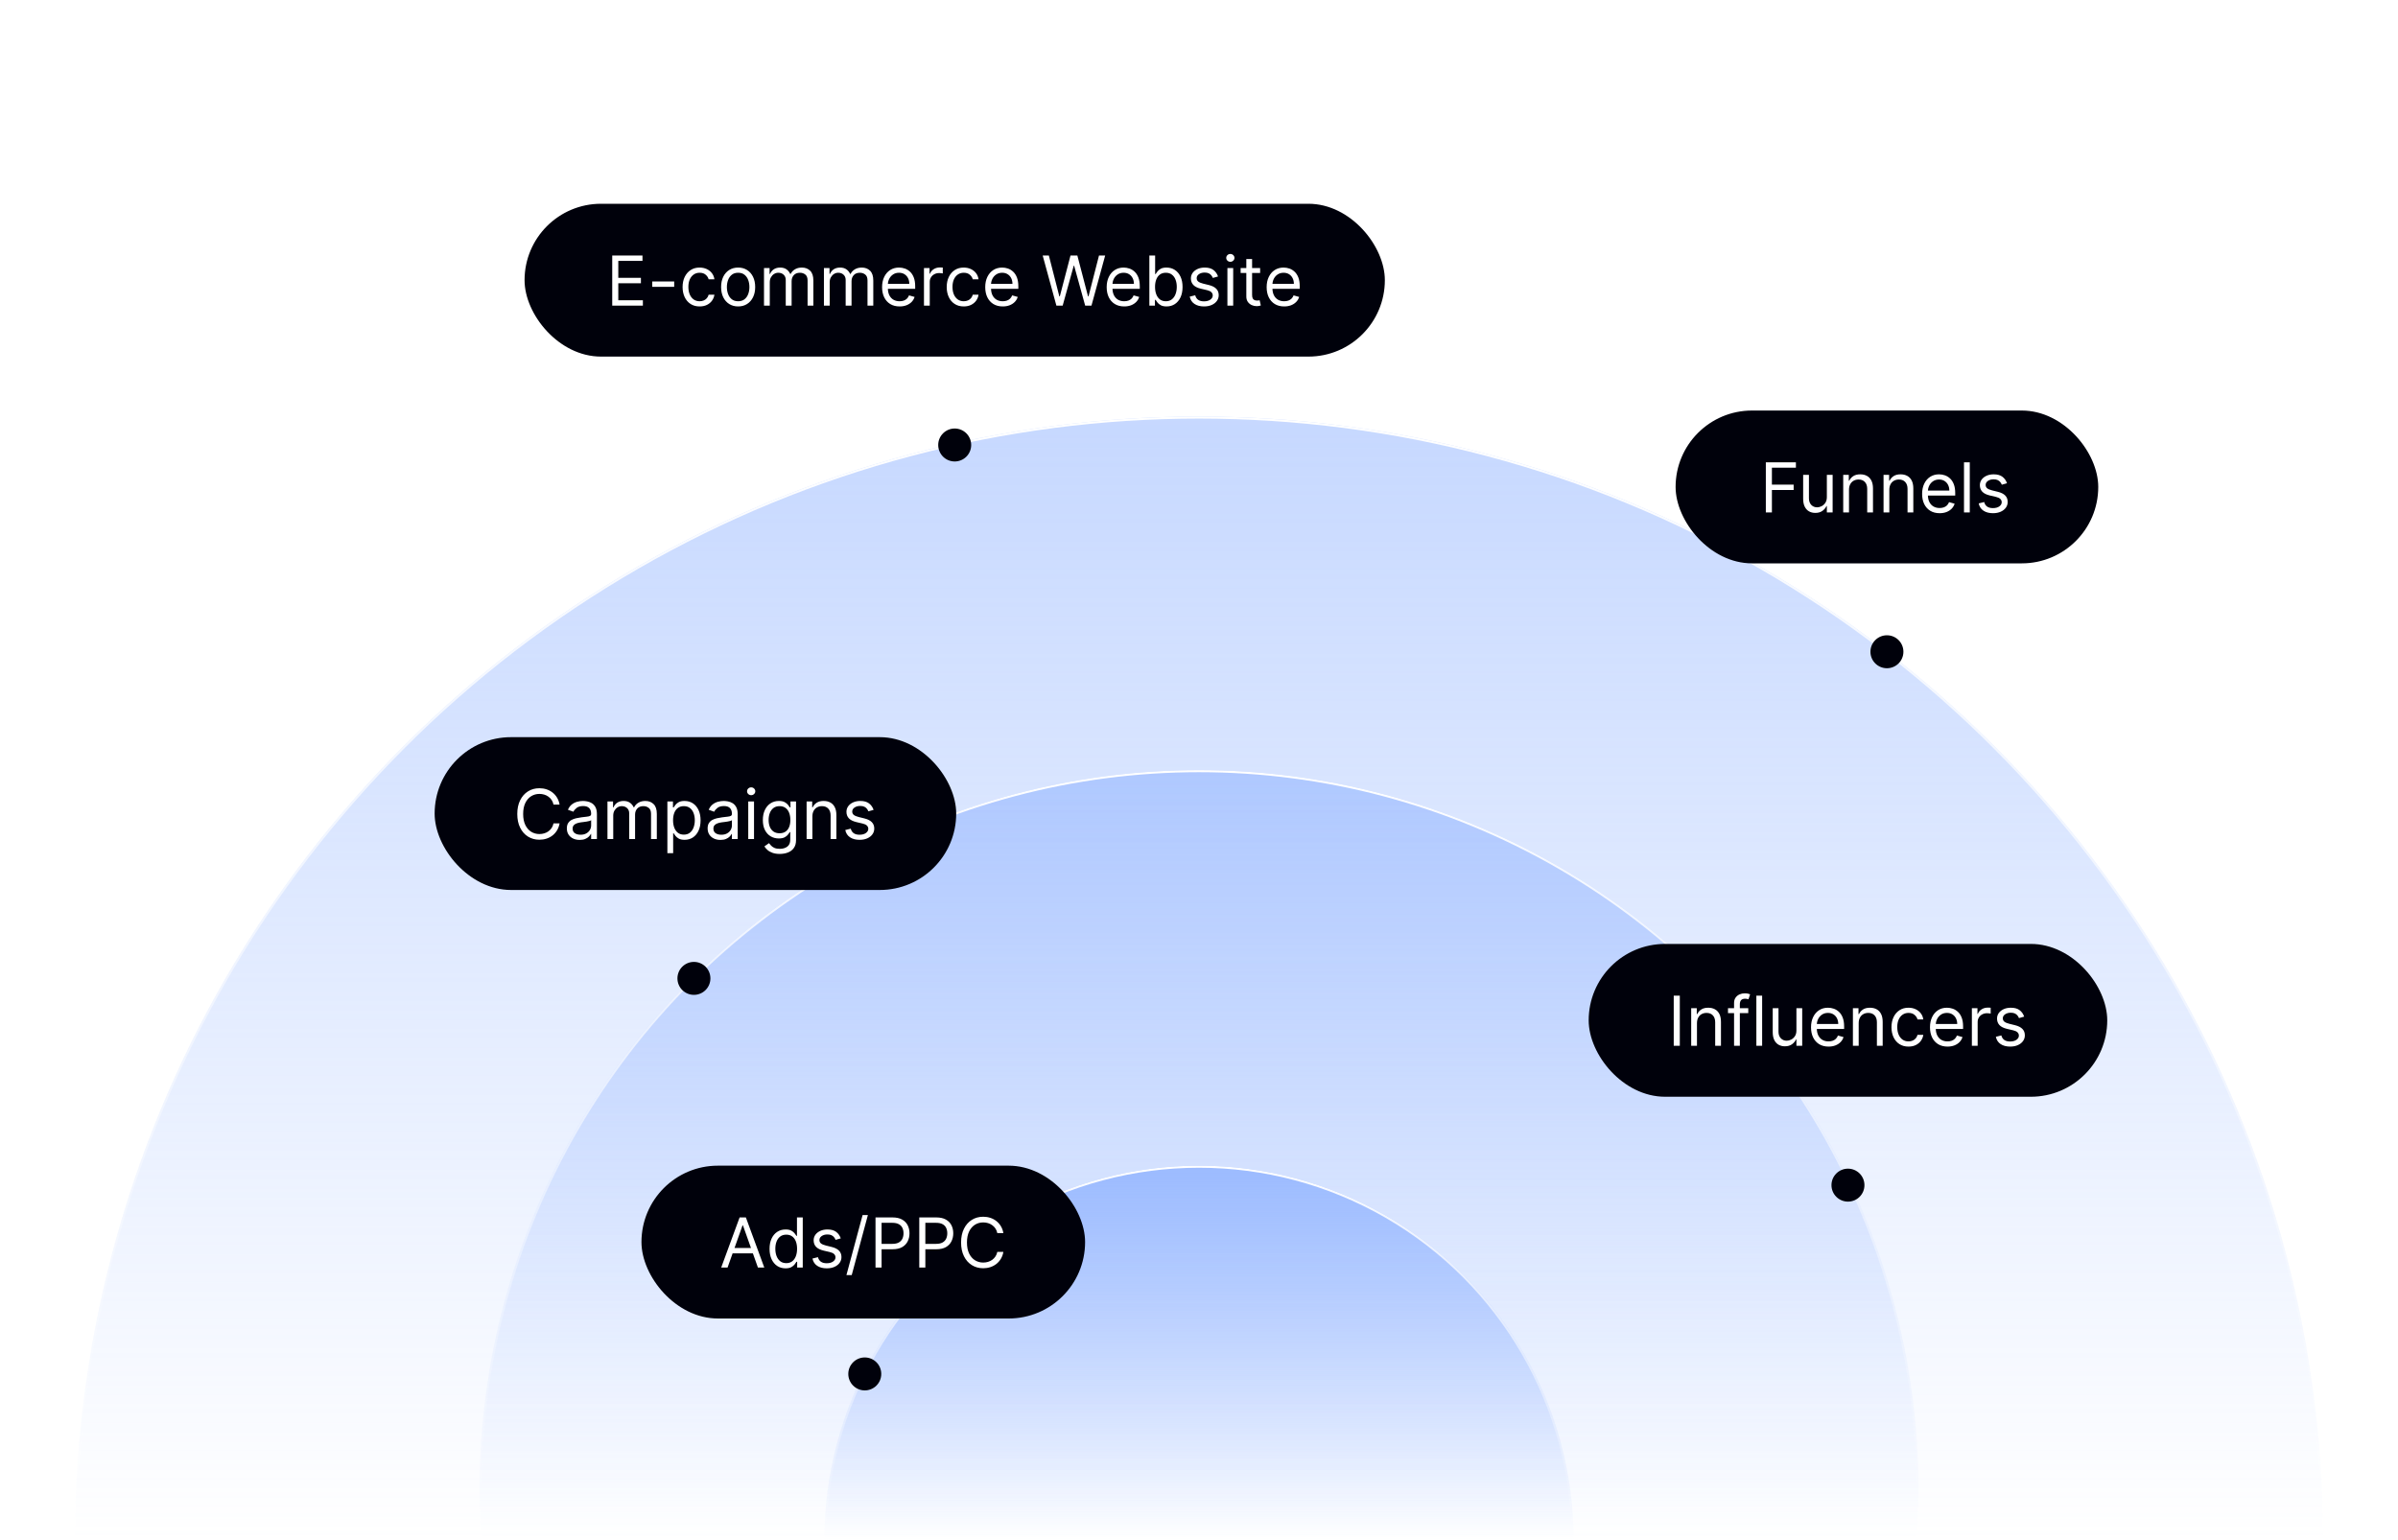 <svg width="800" height="514" viewBox="0 0 800 514" fill="none" xmlns="http://www.w3.org/2000/svg">
<g clip-path="url(#clip0_1247_18)">
<g filter="url(#filter0_b_1247_18)">
<circle cx="400" cy="514" r="375" fill="url(#paint0_linear_1247_18)"/>
<circle cx="400" cy="514" r="374.655" stroke="url(#paint1_linear_1247_18)" stroke-width="0.69"/>
</g>
<g filter="url(#filter1_b_1247_18)">
<circle cx="400" cy="497" r="240" fill="url(#paint2_linear_1247_18)"/>
<circle cx="400" cy="497" r="239.655" stroke="url(#paint3_linear_1247_18)" stroke-width="0.69"/>
</g>
<g filter="url(#filter2_b_1247_18)">
<circle cx="400" cy="514" r="125" fill="url(#paint4_linear_1247_18)"/>
<circle cx="400" cy="514" r="124.655" stroke="url(#paint5_linear_1247_18)" stroke-width="0.69"/>
</g>
<circle cx="288.5" cy="458.5" r="5.5" fill="#00010B"/>
<circle cx="616.5" cy="395.5" r="5.5" fill="#00010B"/>
<circle cx="318.5" cy="148.5" r="5.5" fill="#00010B"/>
<circle cx="231.5" cy="326.5" r="5.5" fill="#00010B"/>
<circle cx="629.5" cy="217.5" r="5.5" fill="#00010B"/>
<rect x="214" y="389" width="148" height="51" rx="25.5" fill="#00010B"/>
<rect x="530" y="315" width="173" height="51" rx="25.5" fill="#00010B"/>
<rect x="559" y="137" width="141" height="51" rx="25.5" fill="#00010B"/>
<rect x="145" y="246" width="174" height="51" rx="25.5" fill="#00010B"/>
<rect x="175" y="68" width="287" height="51" rx="25.5" fill="#00010B"/>
<path d="M242.724 423H240.6L246.742 406.273H248.833L254.975 423H252.852L247.853 408.919H247.722L242.724 423ZM243.508 416.466H252.068V418.263H243.508V416.466ZM262.057 423.261C261.011 423.261 260.088 422.997 259.288 422.469C258.487 421.935 257.861 421.184 257.409 420.215C256.957 419.24 256.731 418.089 256.731 416.76C256.731 415.442 256.957 414.299 257.409 413.33C257.861 412.36 258.49 411.612 259.296 411.083C260.102 410.555 261.033 410.291 262.089 410.291C262.906 410.291 263.551 410.427 264.025 410.7C264.504 410.966 264.869 411.271 265.119 411.614C265.375 411.952 265.574 412.23 265.716 412.447H265.879V406.273H267.807V423H265.944V421.072H265.716C265.574 421.301 265.373 421.59 265.111 421.938C264.85 422.281 264.477 422.589 263.992 422.861C263.508 423.128 262.862 423.261 262.057 423.261ZM262.318 421.53C263.091 421.53 263.745 421.328 264.278 420.925C264.812 420.517 265.217 419.953 265.495 419.235C265.773 418.511 265.912 417.675 265.912 416.727C265.912 415.791 265.776 414.971 265.503 414.269C265.231 413.561 264.828 413.011 264.295 412.619C263.761 412.221 263.102 412.023 262.318 412.023C261.501 412.023 260.821 412.232 260.276 412.652C259.737 413.065 259.331 413.629 259.059 414.342C258.792 415.05 258.659 415.845 258.659 416.727C258.659 417.62 258.795 418.432 259.067 419.161C259.345 419.885 259.753 420.463 260.292 420.893C260.837 421.317 261.512 421.53 262.318 421.53ZM280.491 413.264L278.759 413.754C278.65 413.466 278.49 413.185 278.277 412.913C278.071 412.635 277.787 412.407 277.428 412.227C277.069 412.047 276.609 411.957 276.048 411.957C275.28 411.957 274.64 412.134 274.128 412.488C273.622 412.837 273.369 413.281 273.369 413.82C273.369 414.299 273.543 414.677 273.891 414.955C274.24 415.233 274.784 415.464 275.525 415.649L277.387 416.107C278.509 416.379 279.345 416.795 279.895 417.356C280.445 417.912 280.72 418.628 280.72 419.504C280.72 420.223 280.513 420.866 280.099 421.432C279.69 421.998 279.119 422.445 278.384 422.771C277.649 423.098 276.794 423.261 275.819 423.261C274.539 423.261 273.48 422.984 272.642 422.428C271.803 421.873 271.272 421.062 271.049 419.994L272.879 419.537C273.053 420.212 273.382 420.719 273.867 421.056C274.357 421.394 274.997 421.562 275.786 421.562C276.685 421.562 277.398 421.372 277.926 420.991C278.46 420.604 278.727 420.141 278.727 419.602C278.727 419.167 278.574 418.802 278.269 418.508C277.964 418.208 277.496 417.985 276.864 417.838L274.774 417.348C273.625 417.076 272.781 416.654 272.242 416.082C271.708 415.505 271.441 414.783 271.441 413.918C271.441 413.21 271.64 412.584 272.037 412.039C272.44 411.495 272.988 411.067 273.679 410.757C274.376 410.446 275.166 410.291 276.048 410.291C277.289 410.291 278.264 410.563 278.972 411.108C279.685 411.652 280.191 412.371 280.491 413.264ZM289.534 405.489L284.144 425.516H282.38L287.77 405.489H289.534ZM292.081 423V406.273H297.733C299.045 406.273 300.118 406.51 300.951 406.983C301.789 407.452 302.41 408.086 302.813 408.886C303.216 409.687 303.417 410.58 303.417 411.565C303.417 412.551 303.216 413.447 302.813 414.252C302.415 415.058 301.8 415.701 300.967 416.18C300.134 416.654 299.067 416.891 297.765 416.891H293.714V415.094H297.7C298.598 415.094 299.32 414.939 299.864 414.628C300.409 414.318 300.804 413.899 301.049 413.37C301.299 412.837 301.424 412.235 301.424 411.565C301.424 410.896 301.299 410.297 301.049 409.768C300.804 409.24 300.406 408.826 299.856 408.527C299.306 408.222 298.577 408.07 297.667 408.07H294.106V423H292.081ZM306.68 423V406.273H312.332C313.645 406.273 314.717 406.51 315.55 406.983C316.389 407.452 317.01 408.086 317.413 408.886C317.816 409.687 318.017 410.58 318.017 411.565C318.017 412.551 317.816 413.447 317.413 414.252C317.015 415.058 316.4 415.701 315.567 416.18C314.734 416.654 313.666 416.891 312.365 416.891H308.314V415.094H312.3C313.198 415.094 313.92 414.939 314.464 414.628C315.009 414.318 315.403 413.899 315.648 413.37C315.899 412.837 316.024 412.235 316.024 411.565C316.024 410.896 315.899 410.297 315.648 409.768C315.403 409.24 315.006 408.826 314.456 408.527C313.906 408.222 313.176 408.07 312.267 408.07H308.706V423H306.68ZM334.74 411.5H332.715C332.595 410.917 332.385 410.406 332.086 409.964C331.792 409.523 331.432 409.153 331.008 408.854C330.588 408.549 330.123 408.32 329.611 408.168C329.099 408.015 328.565 407.939 328.01 407.939C326.997 407.939 326.08 408.195 325.258 408.707C324.441 409.219 323.79 409.973 323.306 410.969C322.826 411.966 322.587 413.188 322.587 414.636C322.587 416.085 322.826 417.307 323.306 418.304C323.79 419.3 324.441 420.054 325.258 420.566C326.08 421.078 326.997 421.334 328.01 421.334C328.565 421.334 329.099 421.258 329.611 421.105C330.123 420.953 330.588 420.727 331.008 420.427C331.432 420.122 331.792 419.749 332.086 419.308C332.385 418.862 332.595 418.35 332.715 417.773H334.74C334.588 418.628 334.31 419.393 333.907 420.068C333.504 420.743 333.003 421.317 332.404 421.791C331.805 422.259 331.133 422.616 330.387 422.861C329.646 423.106 328.854 423.229 328.01 423.229C326.583 423.229 325.315 422.88 324.204 422.183C323.093 421.486 322.219 420.495 321.582 419.21C320.945 417.925 320.627 416.401 320.627 414.636C320.627 412.872 320.945 411.348 321.582 410.062C322.219 408.777 323.093 407.786 324.204 407.089C325.315 406.393 326.583 406.044 328.01 406.044C328.854 406.044 329.646 406.167 330.387 406.412C331.133 406.657 331.805 407.016 332.404 407.49C333.003 407.958 333.504 408.53 333.907 409.205C334.31 409.875 334.588 410.64 334.74 411.5Z" fill="white"/>
<path d="M560.401 332.273V349H558.375V332.273H560.401ZM566.128 341.453V349H564.201V336.455H566.063V338.415H566.226C566.52 337.778 566.967 337.266 567.566 336.879C568.165 336.487 568.938 336.291 569.885 336.291C570.735 336.291 571.478 336.465 572.115 336.814C572.752 337.157 573.248 337.68 573.602 338.382C573.956 339.079 574.133 339.961 574.133 341.028V349H572.205V341.159C572.205 340.174 571.949 339.406 571.437 338.856C570.925 338.3 570.223 338.023 569.33 338.023C568.715 338.023 568.165 338.156 567.68 338.423C567.201 338.69 566.823 339.079 566.545 339.591C566.267 340.103 566.128 340.723 566.128 341.453ZM583.241 336.455V338.088H576.479V336.455H583.241ZM578.504 349V334.723C578.504 334.004 578.673 333.405 579.011 332.926C579.348 332.447 579.787 332.088 580.326 331.848C580.865 331.608 581.434 331.489 582.033 331.489C582.506 331.489 582.893 331.527 583.192 331.603C583.492 331.679 583.715 331.75 583.862 331.815L583.307 333.482C583.209 333.449 583.073 333.408 582.898 333.359C582.73 333.31 582.506 333.286 582.229 333.286C581.592 333.286 581.132 333.446 580.848 333.767C580.571 334.089 580.432 334.56 580.432 335.18V349H578.504ZM587.87 332.273V349H585.943V332.273H587.87ZM599.307 343.871V336.455H601.235V349H599.307V346.876H599.176C598.882 347.513 598.425 348.055 597.804 348.502C597.184 348.943 596.4 349.163 595.452 349.163C594.668 349.163 593.971 348.992 593.361 348.649C592.751 348.3 592.272 347.778 591.924 347.081C591.575 346.378 591.401 345.493 591.401 344.426V336.455H593.328V344.295C593.328 345.21 593.584 345.94 594.096 346.484C594.614 347.029 595.272 347.301 596.073 347.301C596.552 347.301 597.039 347.179 597.535 346.934C598.036 346.689 598.455 346.313 598.793 345.806C599.136 345.3 599.307 344.655 599.307 343.871ZM610.025 349.261C608.816 349.261 607.774 348.995 606.897 348.461C606.026 347.922 605.353 347.17 604.88 346.207C604.411 345.237 604.177 344.11 604.177 342.825C604.177 341.54 604.411 340.408 604.88 339.428C605.353 338.442 606.012 337.674 606.856 337.124C607.706 336.569 608.697 336.291 609.829 336.291C610.483 336.291 611.128 336.4 611.765 336.618C612.402 336.836 612.982 337.19 613.505 337.68C614.027 338.164 614.444 338.807 614.754 339.607C615.065 340.408 615.22 341.393 615.22 342.564V343.381H605.549V341.714H613.259C613.259 341.007 613.118 340.375 612.835 339.82C612.557 339.264 612.16 338.826 611.642 338.505C611.13 338.183 610.526 338.023 609.829 338.023C609.061 338.023 608.397 338.213 607.836 338.594C607.281 338.97 606.853 339.46 606.554 340.065C606.254 340.669 606.105 341.317 606.105 342.009V343.119C606.105 344.067 606.268 344.87 606.595 345.529C606.927 346.182 607.387 346.68 607.975 347.023C608.563 347.361 609.246 347.53 610.025 347.53C610.532 347.53 610.989 347.459 611.397 347.317C611.811 347.17 612.168 346.953 612.467 346.664C612.767 346.37 612.998 346.005 613.161 345.57L615.024 346.092C614.828 346.724 614.498 347.279 614.035 347.759C613.573 348.232 613.001 348.603 612.32 348.869C611.64 349.131 610.875 349.261 610.025 349.261ZM620.079 341.453V349H618.152V336.455H620.014V338.415H620.177C620.472 337.778 620.918 337.266 621.517 336.879C622.116 336.487 622.889 336.291 623.837 336.291C624.686 336.291 625.429 336.465 626.066 336.814C626.703 337.157 627.199 337.68 627.553 338.382C627.907 339.079 628.084 339.961 628.084 341.028V349H626.156V341.159C626.156 340.174 625.9 339.406 625.388 338.856C624.877 338.3 624.174 338.023 623.281 338.023C622.666 338.023 622.116 338.156 621.631 338.423C621.152 338.69 620.774 339.079 620.496 339.591C620.218 340.103 620.079 340.723 620.079 341.453ZM636.703 349.261C635.526 349.261 634.514 348.984 633.664 348.428C632.815 347.873 632.161 347.108 631.704 346.133C631.247 345.158 631.018 344.045 631.018 342.793C631.018 341.518 631.252 340.394 631.72 339.419C632.194 338.439 632.853 337.674 633.697 337.124C634.546 336.569 635.537 336.291 636.67 336.291C637.552 336.291 638.347 336.455 639.055 336.781C639.763 337.108 640.343 337.565 640.795 338.153C641.247 338.741 641.527 339.428 641.636 340.212H639.708C639.561 339.64 639.235 339.134 638.728 338.692C638.227 338.246 637.552 338.023 636.703 338.023C635.951 338.023 635.292 338.219 634.726 338.611C634.165 338.997 633.727 339.545 633.411 340.252C633.101 340.955 632.945 341.78 632.945 342.727C632.945 343.696 633.098 344.54 633.403 345.259C633.713 345.978 634.149 346.536 634.71 346.934C635.276 347.331 635.94 347.53 636.703 347.53C637.204 347.53 637.658 347.443 638.067 347.268C638.475 347.094 638.821 346.844 639.104 346.517C639.387 346.19 639.588 345.798 639.708 345.341H641.636C641.527 346.081 641.257 346.748 640.827 347.342C640.403 347.93 639.839 348.398 639.137 348.747C638.44 349.09 637.628 349.261 636.703 349.261ZM649.714 349.261C648.505 349.261 647.462 348.995 646.585 348.461C645.714 347.922 645.042 347.17 644.568 346.207C644.1 345.237 643.866 344.11 643.866 342.825C643.866 341.54 644.1 340.408 644.568 339.428C645.042 338.442 645.701 337.674 646.545 337.124C647.394 336.569 648.385 336.291 649.518 336.291C650.171 336.291 650.816 336.4 651.453 336.618C652.09 336.836 652.67 337.19 653.193 337.68C653.716 338.164 654.132 338.807 654.443 339.607C654.753 340.408 654.908 341.393 654.908 342.564V343.381H645.238V341.714H652.948C652.948 341.007 652.806 340.375 652.523 339.82C652.246 339.264 651.848 338.826 651.331 338.505C650.819 338.183 650.215 338.023 649.518 338.023C648.75 338.023 648.086 338.213 647.525 338.594C646.969 338.97 646.542 339.46 646.242 340.065C645.943 340.669 645.793 341.317 645.793 342.009V343.119C645.793 344.067 645.956 344.87 646.283 345.529C646.615 346.182 647.075 346.68 647.664 347.023C648.252 347.361 648.935 347.53 649.714 347.53C650.22 347.53 650.677 347.459 651.086 347.317C651.5 347.17 651.856 346.953 652.156 346.664C652.455 346.37 652.687 346.005 652.85 345.57L654.712 346.092C654.516 346.724 654.187 347.279 653.724 347.759C653.261 348.232 652.689 348.603 652.009 348.869C651.328 349.131 650.563 349.261 649.714 349.261ZM657.84 349V336.455H659.703V338.349H659.833C660.062 337.729 660.476 337.225 661.075 336.838C661.674 336.452 662.349 336.259 663.1 336.259C663.242 336.259 663.419 336.261 663.631 336.267C663.844 336.272 664.004 336.28 664.113 336.291V338.251C664.048 338.235 663.898 338.211 663.664 338.178C663.435 338.14 663.193 338.121 662.937 338.121C662.327 338.121 661.783 338.249 661.303 338.505C660.83 338.755 660.454 339.104 660.176 339.55C659.904 339.991 659.768 340.495 659.768 341.061V349H657.84ZM675.284 339.264L673.553 339.754C673.444 339.466 673.283 339.185 673.071 338.913C672.864 338.635 672.581 338.407 672.222 338.227C671.862 338.047 671.402 337.957 670.841 337.957C670.073 337.957 669.434 338.134 668.922 338.488C668.415 338.837 668.162 339.281 668.162 339.82C668.162 340.299 668.336 340.677 668.685 340.955C669.033 341.233 669.578 341.464 670.318 341.649L672.181 342.107C673.302 342.379 674.138 342.795 674.688 343.356C675.238 343.912 675.513 344.628 675.513 345.504C675.513 346.223 675.306 346.866 674.892 347.432C674.484 347.998 673.912 348.445 673.177 348.771C672.442 349.098 671.587 349.261 670.612 349.261C669.333 349.261 668.274 348.984 667.435 348.428C666.597 347.873 666.066 347.062 665.843 345.994L667.672 345.537C667.846 346.212 668.176 346.719 668.66 347.056C669.15 347.394 669.79 347.562 670.58 347.562C671.478 347.562 672.192 347.372 672.72 346.991C673.253 346.604 673.52 346.141 673.52 345.602C673.52 345.167 673.368 344.802 673.063 344.508C672.758 344.208 672.29 343.985 671.658 343.838L669.567 343.348C668.418 343.076 667.574 342.654 667.035 342.082C666.501 341.505 666.235 340.783 666.235 339.918C666.235 339.21 666.433 338.584 666.831 338.039C667.234 337.495 667.781 337.067 668.473 336.757C669.17 336.446 669.959 336.291 670.841 336.291C672.083 336.291 673.057 336.563 673.765 337.108C674.478 337.652 674.985 338.371 675.284 339.264Z" fill="white"/>
<path d="M589.102 171V154.273H599.132V156.07H591.128V161.722H598.381V163.518H591.128V171H589.102ZM609.46 165.871V158.455H611.388V171H609.46V168.876H609.329C609.035 169.513 608.578 170.055 607.957 170.502C607.336 170.943 606.552 171.163 605.605 171.163C604.821 171.163 604.124 170.992 603.514 170.649C602.904 170.3 602.425 169.778 602.076 169.081C601.728 168.378 601.554 167.493 601.554 166.426V158.455H603.481V166.295C603.481 167.21 603.737 167.94 604.249 168.484C604.766 169.029 605.425 169.301 606.226 169.301C606.705 169.301 607.192 169.179 607.688 168.934C608.189 168.689 608.608 168.313 608.945 167.806C609.288 167.3 609.46 166.655 609.46 165.871ZM616.846 163.453V171H614.918V158.455H616.78V160.415H616.944C617.238 159.778 617.684 159.266 618.283 158.879C618.882 158.487 619.655 158.291 620.603 158.291C621.452 158.291 622.195 158.465 622.832 158.814C623.47 159.157 623.965 159.68 624.319 160.382C624.673 161.079 624.85 161.961 624.85 163.028V171H622.922V163.159C622.922 162.174 622.666 161.406 622.155 160.856C621.643 160.3 620.94 160.023 620.047 160.023C619.432 160.023 618.882 160.156 618.397 160.423C617.918 160.69 617.54 161.079 617.262 161.591C616.984 162.103 616.846 162.723 616.846 163.453ZM630.3 163.453V171H628.372V158.455H630.234V160.415H630.398C630.692 159.778 631.138 159.266 631.737 158.879C632.336 158.487 633.109 158.291 634.057 158.291C634.906 158.291 635.649 158.465 636.287 158.814C636.924 159.157 637.419 159.68 637.773 160.382C638.127 161.079 638.304 161.961 638.304 163.028V171H636.376V163.159C636.376 162.174 636.12 161.406 635.609 160.856C635.097 160.3 634.394 160.023 633.501 160.023C632.886 160.023 632.336 160.156 631.852 160.423C631.372 160.69 630.994 161.079 630.716 161.591C630.439 162.103 630.3 162.723 630.3 163.453ZM647.086 171.261C645.877 171.261 644.835 170.995 643.958 170.461C643.087 169.922 642.414 169.17 641.941 168.207C641.472 167.237 641.238 166.11 641.238 164.825C641.238 163.54 641.472 162.408 641.941 161.428C642.414 160.442 643.073 159.674 643.917 159.124C644.767 158.569 645.758 158.291 646.89 158.291C647.544 158.291 648.189 158.4 648.826 158.618C649.463 158.836 650.043 159.19 650.566 159.68C651.088 160.164 651.505 160.807 651.815 161.607C652.126 162.408 652.281 163.393 652.281 164.564V165.381H642.61V163.714H650.321C650.321 163.007 650.179 162.375 649.896 161.82C649.618 161.264 649.221 160.826 648.703 160.505C648.192 160.183 647.587 160.023 646.89 160.023C646.122 160.023 645.458 160.213 644.897 160.594C644.342 160.97 643.914 161.46 643.615 162.065C643.315 162.669 643.166 163.317 643.166 164.009V165.119C643.166 166.067 643.329 166.87 643.656 167.529C643.988 168.182 644.448 168.68 645.036 169.023C645.624 169.361 646.308 169.53 647.086 169.53C647.593 169.53 648.05 169.459 648.458 169.317C648.872 169.17 649.229 168.953 649.528 168.664C649.828 168.37 650.059 168.005 650.223 167.57L652.085 168.092C651.889 168.724 651.559 169.279 651.096 169.759C650.634 170.232 650.062 170.603 649.381 170.869C648.701 171.131 647.936 171.261 647.086 171.261ZM657.14 154.273V171H655.213V154.273H657.14ZM669.557 161.264L667.826 161.754C667.717 161.466 667.556 161.185 667.344 160.913C667.137 160.635 666.854 160.407 666.494 160.227C666.135 160.047 665.675 159.957 665.114 159.957C664.346 159.957 663.707 160.134 663.195 160.488C662.688 160.837 662.435 161.281 662.435 161.82C662.435 162.299 662.609 162.677 662.958 162.955C663.306 163.233 663.851 163.464 664.591 163.649L666.454 164.107C667.575 164.379 668.411 164.795 668.961 165.356C669.511 165.912 669.786 166.628 669.786 167.504C669.786 168.223 669.579 168.866 669.165 169.432C668.757 169.998 668.185 170.445 667.45 170.771C666.715 171.098 665.86 171.261 664.885 171.261C663.606 171.261 662.547 170.984 661.708 170.428C660.87 169.873 660.339 169.062 660.116 167.994L661.945 167.537C662.119 168.212 662.449 168.719 662.933 169.056C663.423 169.394 664.063 169.562 664.853 169.562C665.751 169.562 666.465 169.372 666.993 168.991C667.526 168.604 667.793 168.141 667.793 167.602C667.793 167.167 667.641 166.802 667.336 166.508C667.031 166.208 666.563 165.985 665.931 165.838L663.84 165.348C662.691 165.076 661.847 164.654 661.308 164.082C660.774 163.505 660.508 162.783 660.508 161.918C660.508 161.21 660.706 160.584 661.104 160.039C661.507 159.495 662.054 159.067 662.746 158.757C663.442 158.446 664.232 158.291 665.114 158.291C666.356 158.291 667.33 158.563 668.038 159.108C668.751 159.652 669.258 160.371 669.557 161.264Z" fill="white"/>
<path d="M186.684 268.5H184.658C184.539 267.917 184.329 267.406 184.03 266.964C183.736 266.523 183.376 266.153 182.951 265.854C182.532 265.549 182.067 265.32 181.555 265.168C181.043 265.015 180.509 264.939 179.954 264.939C178.941 264.939 178.024 265.195 177.201 265.707C176.385 266.219 175.734 266.973 175.249 267.969C174.77 268.966 174.531 270.188 174.531 271.636C174.531 273.085 174.77 274.307 175.249 275.304C175.734 276.3 176.385 277.054 177.201 277.566C178.024 278.078 178.941 278.334 179.954 278.334C180.509 278.334 181.043 278.258 181.555 278.105C182.067 277.953 182.532 277.727 182.951 277.427C183.376 277.122 183.736 276.749 184.03 276.308C184.329 275.862 184.539 275.35 184.658 274.773H186.684C186.532 275.628 186.254 276.393 185.851 277.068C185.448 277.743 184.947 278.317 184.348 278.791C183.749 279.259 183.077 279.616 182.331 279.861C181.59 280.106 180.798 280.229 179.954 280.229C178.527 280.229 177.259 279.88 176.148 279.183C175.037 278.486 174.163 277.495 173.526 276.21C172.889 274.925 172.57 273.401 172.57 271.636C172.57 269.872 172.889 268.348 173.526 267.062C174.163 265.777 175.037 264.786 176.148 264.089C177.259 263.393 178.527 263.044 179.954 263.044C180.798 263.044 181.59 263.167 182.331 263.412C183.077 263.657 183.749 264.016 184.348 264.49C184.947 264.958 185.448 265.53 185.851 266.205C186.254 266.875 186.532 267.64 186.684 268.5ZM193.388 280.294C192.593 280.294 191.871 280.144 191.223 279.845C190.575 279.54 190.061 279.102 189.68 278.53C189.298 277.953 189.108 277.256 189.108 276.439C189.108 275.72 189.249 275.138 189.532 274.691C189.816 274.239 190.194 273.885 190.668 273.629C191.142 273.373 191.664 273.183 192.236 273.058C192.813 272.927 193.393 272.823 193.976 272.747C194.738 272.649 195.356 272.576 195.83 272.527C196.309 272.472 196.657 272.382 196.875 272.257C197.098 272.132 197.21 271.914 197.21 271.604V271.538C197.21 270.732 196.99 270.106 196.548 269.66C196.113 269.213 195.451 268.99 194.564 268.99C193.644 268.99 192.922 269.192 192.399 269.594C191.877 269.997 191.509 270.428 191.297 270.885L189.467 270.232C189.794 269.469 190.229 268.876 190.774 268.451C191.324 268.021 191.923 267.721 192.571 267.553C193.224 267.378 193.867 267.291 194.498 267.291C194.901 267.291 195.364 267.34 195.887 267.438C196.415 267.531 196.924 267.724 197.414 268.018C197.91 268.312 198.321 268.756 198.648 269.349C198.974 269.943 199.138 270.738 199.138 271.734V280H197.21V278.301H197.112C196.981 278.573 196.764 278.865 196.459 279.175C196.154 279.485 195.748 279.75 195.242 279.967C194.735 280.185 194.117 280.294 193.388 280.294ZM193.682 278.562C194.444 278.562 195.086 278.413 195.609 278.113C196.137 277.814 196.535 277.427 196.802 276.953C197.074 276.48 197.21 275.982 197.21 275.459V273.695C197.128 273.793 196.949 273.882 196.671 273.964C196.399 274.04 196.083 274.108 195.724 274.168C195.37 274.223 195.024 274.272 194.686 274.315C194.354 274.353 194.085 274.386 193.878 274.413C193.377 274.479 192.908 274.585 192.473 274.732C192.043 274.873 191.694 275.089 191.427 275.377C191.166 275.66 191.035 276.047 191.035 276.537C191.035 277.207 191.283 277.713 191.779 278.056C192.28 278.394 192.914 278.562 193.682 278.562ZM202.656 280V267.455H204.518V269.415H204.681C204.943 268.745 205.365 268.225 205.947 267.855C206.53 267.479 207.23 267.291 208.046 267.291C208.874 267.291 209.563 267.479 210.113 267.855C210.668 268.225 211.101 268.745 211.411 269.415H211.542C211.863 268.767 212.345 268.252 212.988 267.871C213.63 267.484 214.401 267.291 215.299 267.291C216.421 267.291 217.338 267.642 218.052 268.345C218.765 269.042 219.122 270.128 219.122 271.604V280H217.194V271.604C217.194 270.678 216.941 270.016 216.435 269.619C215.928 269.221 215.332 269.023 214.646 269.023C213.764 269.023 213.08 269.29 212.596 269.823C212.111 270.351 211.869 271.021 211.869 271.832V280H209.909V271.408C209.909 270.694 209.677 270.12 209.214 269.684C208.752 269.243 208.155 269.023 207.426 269.023C206.925 269.023 206.456 269.156 206.021 269.423C205.591 269.69 205.242 270.06 204.975 270.534C204.714 271.002 204.583 271.544 204.583 272.159V280H202.656ZM222.646 284.705V267.455H224.508V269.447H224.737C224.879 269.23 225.075 268.952 225.325 268.614C225.581 268.271 225.946 267.966 226.419 267.7C226.899 267.427 227.547 267.291 228.363 267.291C229.42 267.291 230.351 267.555 231.157 268.083C231.963 268.612 232.591 269.36 233.043 270.33C233.495 271.299 233.721 272.442 233.721 273.76C233.721 275.089 233.495 276.24 233.043 277.215C232.591 278.184 231.965 278.935 231.165 279.469C230.364 279.997 229.441 280.261 228.396 280.261C227.59 280.261 226.945 280.128 226.46 279.861C225.976 279.589 225.603 279.281 225.341 278.938C225.08 278.59 224.879 278.301 224.737 278.072H224.574V284.705H222.646ZM224.541 273.727C224.541 274.675 224.68 275.511 224.957 276.235C225.235 276.953 225.641 277.517 226.174 277.925C226.708 278.328 227.361 278.53 228.135 278.53C228.941 278.53 229.613 278.317 230.152 277.893C230.697 277.463 231.105 276.885 231.377 276.161C231.655 275.432 231.794 274.62 231.794 273.727C231.794 272.845 231.658 272.05 231.385 271.342C231.119 270.629 230.713 270.065 230.168 269.652C229.629 269.232 228.951 269.023 228.135 269.023C227.351 269.023 226.692 269.221 226.158 269.619C225.624 270.011 225.222 270.561 224.949 271.269C224.677 271.971 224.541 272.791 224.541 273.727ZM240.353 280.294C239.558 280.294 238.837 280.144 238.189 279.845C237.541 279.54 237.026 279.102 236.645 278.53C236.264 277.953 236.074 277.256 236.074 276.439C236.074 275.72 236.215 275.138 236.498 274.691C236.781 274.239 237.16 273.885 237.634 273.629C238.107 273.373 238.63 273.183 239.202 273.058C239.779 272.927 240.359 272.823 240.941 272.747C241.704 272.649 242.322 272.576 242.796 272.527C243.275 272.472 243.623 272.382 243.841 272.257C244.064 272.132 244.176 271.914 244.176 271.604V271.538C244.176 270.732 243.955 270.106 243.514 269.66C243.079 269.213 242.417 268.99 241.53 268.99C240.609 268.99 239.888 269.192 239.365 269.594C238.842 269.997 238.475 270.428 238.263 270.885L236.433 270.232C236.76 269.469 237.195 268.876 237.74 268.451C238.29 268.021 238.889 267.721 239.537 267.553C240.19 267.378 240.833 267.291 241.464 267.291C241.867 267.291 242.33 267.34 242.853 267.438C243.381 267.531 243.89 267.724 244.38 268.018C244.876 268.312 245.287 268.756 245.613 269.349C245.94 269.943 246.103 270.738 246.103 271.734V280H244.176V278.301H244.078C243.947 278.573 243.729 278.865 243.424 279.175C243.12 279.485 242.714 279.75 242.207 279.967C241.701 280.185 241.083 280.294 240.353 280.294ZM240.647 278.562C241.41 278.562 242.052 278.413 242.575 278.113C243.103 277.814 243.501 277.427 243.767 276.953C244.04 276.48 244.176 275.982 244.176 275.459V273.695C244.094 273.793 243.915 273.882 243.637 273.964C243.365 274.04 243.049 274.108 242.689 274.168C242.335 274.223 241.99 274.272 241.652 274.315C241.32 274.353 241.05 274.386 240.843 274.413C240.343 274.479 239.874 274.585 239.439 274.732C239.008 274.873 238.66 275.089 238.393 275.377C238.132 275.66 238.001 276.047 238.001 276.537C238.001 277.207 238.249 277.713 238.744 278.056C239.245 278.394 239.88 278.562 240.647 278.562ZM249.622 280V267.455H251.549V280H249.622ZM250.602 265.364C250.226 265.364 249.902 265.236 249.63 264.98C249.363 264.724 249.23 264.416 249.23 264.057C249.23 263.697 249.363 263.39 249.63 263.134C249.902 262.878 250.226 262.75 250.602 262.75C250.977 262.75 251.299 262.878 251.566 263.134C251.838 263.39 251.974 263.697 251.974 264.057C251.974 264.416 251.838 264.724 251.566 264.98C251.299 265.236 250.977 265.364 250.602 265.364ZM260.144 284.966C259.212 284.966 258.412 284.846 257.742 284.607C257.073 284.372 256.514 284.062 256.068 283.675C255.627 283.294 255.276 282.886 255.014 282.45L256.55 281.372C256.724 281.601 256.945 281.862 257.211 282.156C257.478 282.456 257.843 282.714 258.306 282.932C258.774 283.155 259.387 283.267 260.144 283.267C261.156 283.267 261.992 283.022 262.651 282.532C263.31 282.042 263.639 281.274 263.639 280.229V277.68H263.476C263.334 277.909 263.133 278.192 262.872 278.53C262.616 278.862 262.245 279.159 261.761 279.42C261.282 279.676 260.634 279.804 259.817 279.804C258.804 279.804 257.895 279.564 257.089 279.085C256.288 278.606 255.654 277.909 255.186 276.994C254.723 276.08 254.492 274.969 254.492 273.662C254.492 272.377 254.718 271.258 255.169 270.305C255.621 269.347 256.25 268.606 257.056 268.083C257.862 267.555 258.793 267.291 259.85 267.291C260.666 267.291 261.314 267.427 261.793 267.7C262.278 267.966 262.648 268.271 262.904 268.614C263.166 268.952 263.367 269.23 263.509 269.447H263.705V267.455H265.567V280.359C265.567 281.438 265.322 282.314 264.832 282.989C264.347 283.67 263.694 284.168 262.872 284.484C262.055 284.805 261.145 284.966 260.144 284.966ZM260.078 278.072C260.851 278.072 261.505 277.895 262.038 277.542C262.572 277.188 262.978 276.679 263.255 276.014C263.533 275.35 263.672 274.555 263.672 273.629C263.672 272.725 263.536 271.928 263.264 271.236C262.991 270.545 262.588 270.003 262.055 269.611C261.521 269.219 260.862 269.023 260.078 269.023C259.261 269.023 258.581 269.23 258.036 269.643C257.497 270.057 257.092 270.613 256.819 271.31C256.553 272.007 256.419 272.78 256.419 273.629C256.419 274.5 256.555 275.271 256.828 275.941C257.105 276.605 257.514 277.128 258.053 277.509C258.597 277.885 259.272 278.072 260.078 278.072ZM271.023 272.453V280H269.095V267.455H270.957V269.415H271.121C271.415 268.778 271.861 268.266 272.46 267.879C273.059 267.487 273.832 267.291 274.78 267.291C275.629 267.291 276.373 267.465 277.01 267.814C277.647 268.157 278.142 268.68 278.496 269.382C278.85 270.079 279.027 270.961 279.027 272.028V280H277.1V272.159C277.1 271.174 276.844 270.406 276.332 269.856C275.82 269.3 275.118 269.023 274.225 269.023C273.609 269.023 273.059 269.156 272.575 269.423C272.095 269.69 271.717 270.079 271.439 270.591C271.162 271.103 271.023 271.723 271.023 272.453ZM291.436 270.264L289.704 270.754C289.595 270.466 289.435 270.185 289.222 269.913C289.015 269.635 288.732 269.407 288.373 269.227C288.013 269.047 287.553 268.957 286.993 268.957C286.225 268.957 285.585 269.134 285.073 269.488C284.567 269.837 284.314 270.281 284.314 270.82C284.314 271.299 284.488 271.677 284.836 271.955C285.185 272.233 285.729 272.464 286.47 272.649L288.332 273.107C289.454 273.379 290.29 273.795 290.839 274.356C291.389 274.912 291.664 275.628 291.664 276.504C291.664 277.223 291.458 277.866 291.044 278.432C290.635 278.998 290.064 279.445 289.328 279.771C288.593 280.098 287.739 280.261 286.764 280.261C285.484 280.261 284.425 279.984 283.587 279.428C282.748 278.873 282.217 278.062 281.994 276.994L283.824 276.537C283.998 277.212 284.327 277.719 284.812 278.056C285.302 278.394 285.942 278.562 286.731 278.562C287.63 278.562 288.343 278.372 288.871 277.991C289.405 277.604 289.672 277.141 289.672 276.602C289.672 276.167 289.519 275.802 289.214 275.508C288.909 275.208 288.441 274.985 287.809 274.838L285.718 274.348C284.569 274.076 283.725 273.654 283.186 273.082C282.653 272.505 282.386 271.783 282.386 270.918C282.386 270.21 282.585 269.584 282.982 269.039C283.385 268.495 283.932 268.067 284.624 267.757C285.321 267.446 286.11 267.291 286.993 267.291C288.234 267.291 289.209 267.563 289.917 268.108C290.63 268.652 291.136 269.371 291.436 270.264Z" fill="white"/>
<path d="M204.245 102V85.273H214.34V87.07H206.271V92.722H213.818V94.519H206.271V100.203H214.471V102H204.245ZM224.918 93.93V95.727H217.599V93.93H224.918ZM233.406 102.261C232.23 102.261 231.217 101.984 230.367 101.428C229.518 100.873 228.865 100.108 228.407 99.133C227.95 98.159 227.721 97.045 227.721 95.793C227.721 94.519 227.955 93.394 228.423 92.419C228.897 91.439 229.556 90.674 230.4 90.124C231.249 89.569 232.24 89.291 233.373 89.291C234.255 89.291 235.05 89.454 235.758 89.781C236.466 90.108 237.046 90.565 237.498 91.153C237.95 91.742 238.23 92.428 238.339 93.212H236.411C236.264 92.64 235.938 92.133 235.431 91.692C234.93 91.246 234.255 91.023 233.406 91.023C232.654 91.023 231.995 91.219 231.429 91.611C230.868 91.997 230.43 92.545 230.114 93.252C229.804 93.955 229.649 94.78 229.649 95.727C229.649 96.697 229.801 97.54 230.106 98.259C230.416 98.978 230.852 99.536 231.413 99.934C231.979 100.331 232.643 100.53 233.406 100.53C233.907 100.53 234.361 100.443 234.77 100.268C235.178 100.094 235.524 99.844 235.807 99.517C236.09 99.19 236.292 98.798 236.411 98.341H238.339C238.23 99.081 237.961 99.749 237.53 100.342C237.106 100.93 236.542 101.398 235.84 101.747C235.143 102.09 234.331 102.261 233.406 102.261ZM246.253 102.261C245.121 102.261 244.127 101.992 243.272 101.453C242.423 100.914 241.758 100.16 241.279 99.19C240.806 98.221 240.569 97.088 240.569 95.793C240.569 94.486 240.806 93.345 241.279 92.37C241.758 91.396 242.423 90.639 243.272 90.1C244.127 89.561 245.121 89.291 246.253 89.291C247.386 89.291 248.377 89.561 249.226 90.1C250.081 90.639 250.746 91.396 251.219 92.37C251.698 93.345 251.938 94.486 251.938 95.793C251.938 97.088 251.698 98.221 251.219 99.19C250.746 100.16 250.081 100.914 249.226 101.453C248.377 101.992 247.386 102.261 246.253 102.261ZM246.253 100.53C247.114 100.53 247.822 100.309 248.377 99.868C248.932 99.427 249.343 98.847 249.61 98.129C249.877 97.41 250.01 96.631 250.01 95.793C250.01 94.954 249.877 94.173 249.61 93.448C249.343 92.724 248.932 92.139 248.377 91.692C247.822 91.246 247.114 91.023 246.253 91.023C245.393 91.023 244.685 91.246 244.13 91.692C243.574 92.139 243.163 92.724 242.896 93.448C242.63 94.173 242.496 94.954 242.496 95.793C242.496 96.631 242.63 97.41 242.896 98.129C243.163 98.847 243.574 99.427 244.13 99.868C244.685 100.309 245.393 100.53 246.253 100.53ZM254.88 102V89.454H256.743V91.415H256.906C257.167 90.745 257.589 90.225 258.172 89.855C258.755 89.479 259.454 89.291 260.271 89.291C261.099 89.291 261.787 89.479 262.337 89.855C262.893 90.225 263.326 90.745 263.636 91.415H263.767C264.088 90.767 264.57 90.252 265.212 89.871C265.855 89.484 266.625 89.291 267.524 89.291C268.646 89.291 269.563 89.642 270.276 90.345C270.99 91.042 271.346 92.128 271.346 93.604V102H269.419V93.604C269.419 92.678 269.166 92.016 268.659 91.619C268.153 91.222 267.557 91.023 266.87 91.023C265.988 91.023 265.305 91.29 264.82 91.823C264.336 92.351 264.093 93.021 264.093 93.832V102H262.133V93.408C262.133 92.694 261.902 92.12 261.439 91.684C260.976 91.243 260.38 91.023 259.65 91.023C259.149 91.023 258.681 91.156 258.245 91.423C257.815 91.69 257.467 92.06 257.2 92.534C256.939 93.002 256.808 93.544 256.808 94.159V102H254.88ZM274.871 102V89.454H276.733V91.415H276.896C277.158 90.745 277.58 90.225 278.162 89.855C278.745 89.479 279.445 89.291 280.261 89.291C281.089 89.291 281.778 89.479 282.328 89.855C282.883 90.225 283.316 90.745 283.626 91.415H283.757C284.078 90.767 284.56 90.252 285.203 89.871C285.845 89.484 286.616 89.291 287.514 89.291C288.636 89.291 289.553 89.642 290.267 90.345C290.98 91.042 291.337 92.128 291.337 93.604V102H289.409V93.604C289.409 92.678 289.156 92.016 288.649 91.619C288.143 91.222 287.547 91.023 286.861 91.023C285.979 91.023 285.295 91.29 284.811 91.823C284.326 92.351 284.084 93.021 284.084 93.832V102H282.123V93.408C282.123 92.694 281.892 92.12 281.429 91.684C280.966 91.243 280.37 91.023 279.641 91.023C279.14 91.023 278.671 91.156 278.236 91.423C277.806 91.69 277.457 92.06 277.19 92.534C276.929 93.002 276.798 93.544 276.798 94.159V102H274.871ZM300.121 102.261C298.912 102.261 297.869 101.995 296.993 101.461C296.121 100.922 295.449 100.17 294.975 99.207C294.507 98.237 294.273 97.11 294.273 95.825C294.273 94.54 294.507 93.408 294.975 92.428C295.449 91.442 296.108 90.674 296.952 90.124C297.801 89.569 298.792 89.291 299.925 89.291C300.578 89.291 301.223 89.4 301.861 89.618C302.498 89.836 303.078 90.19 303.6 90.68C304.123 91.164 304.54 91.807 304.85 92.607C305.16 93.408 305.315 94.393 305.315 95.564V96.381H295.645V94.715H303.355C303.355 94.007 303.214 93.375 302.93 92.82C302.653 92.264 302.255 91.826 301.738 91.505C301.226 91.183 300.622 91.023 299.925 91.023C299.157 91.023 298.493 91.213 297.932 91.594C297.377 91.97 296.949 92.46 296.65 93.065C296.35 93.669 296.2 94.317 296.2 95.008V96.119C296.2 97.067 296.364 97.87 296.69 98.529C297.023 99.182 297.483 99.68 298.071 100.023C298.659 100.361 299.342 100.53 300.121 100.53C300.627 100.53 301.085 100.459 301.493 100.317C301.907 100.17 302.263 99.953 302.563 99.664C302.862 99.37 303.094 99.005 303.257 98.57L305.119 99.092C304.923 99.724 304.594 100.279 304.131 100.759C303.668 101.232 303.097 101.603 302.416 101.869C301.735 102.131 300.97 102.261 300.121 102.261ZM308.248 102V89.454H310.11V91.349H310.241C310.469 90.729 310.883 90.225 311.482 89.838C312.081 89.452 312.756 89.258 313.508 89.258C313.649 89.258 313.826 89.261 314.038 89.267C314.251 89.272 314.411 89.28 314.52 89.291V91.251C314.455 91.235 314.305 91.211 314.071 91.178C313.842 91.14 313.6 91.121 313.344 91.121C312.734 91.121 312.19 91.249 311.711 91.505C311.237 91.755 310.861 92.104 310.584 92.55C310.311 92.991 310.175 93.495 310.175 94.061V102H308.248ZM321.52 102.261C320.344 102.261 319.331 101.984 318.482 101.428C317.632 100.873 316.979 100.108 316.521 99.133C316.064 98.159 315.835 97.045 315.835 95.793C315.835 94.519 316.069 93.394 316.538 92.419C317.011 91.439 317.67 90.674 318.514 90.124C319.364 89.569 320.355 89.291 321.487 89.291C322.369 89.291 323.164 89.454 323.872 89.781C324.58 90.108 325.16 90.565 325.612 91.153C326.064 91.742 326.344 92.428 326.453 93.212H324.526C324.379 92.64 324.052 92.133 323.546 91.692C323.045 91.246 322.369 91.023 321.52 91.023C320.769 91.023 320.11 91.219 319.543 91.611C318.983 91.997 318.544 92.545 318.228 93.252C317.918 93.955 317.763 94.78 317.763 95.727C317.763 96.697 317.915 97.54 318.22 98.259C318.531 98.978 318.966 99.536 319.527 99.934C320.093 100.331 320.758 100.53 321.52 100.53C322.021 100.53 322.476 100.443 322.884 100.268C323.292 100.094 323.638 99.844 323.921 99.517C324.204 99.19 324.406 98.798 324.526 98.341H326.453C326.344 99.081 326.075 99.749 325.645 100.342C325.22 100.93 324.656 101.398 323.954 101.747C323.257 102.09 322.446 102.261 321.52 102.261ZM334.531 102.261C333.322 102.261 332.279 101.995 331.403 101.461C330.532 100.922 329.859 100.17 329.385 99.207C328.917 98.237 328.683 97.11 328.683 95.825C328.683 94.54 328.917 93.408 329.385 92.428C329.859 91.442 330.518 90.674 331.362 90.124C332.211 89.569 333.202 89.291 334.335 89.291C334.988 89.291 335.634 89.4 336.271 89.618C336.908 89.836 337.488 90.19 338.01 90.68C338.533 91.164 338.95 91.807 339.26 92.607C339.57 93.408 339.726 94.393 339.726 95.564V96.381H330.055V94.715H337.765C337.765 94.007 337.624 93.375 337.341 92.82C337.063 92.264 336.665 91.826 336.148 91.505C335.636 91.183 335.032 91.023 334.335 91.023C333.567 91.023 332.903 91.213 332.342 91.594C331.787 91.97 331.359 92.46 331.06 93.065C330.76 93.669 330.611 94.317 330.611 95.008V96.119C330.611 97.067 330.774 97.87 331.101 98.529C331.433 99.182 331.893 99.68 332.481 100.023C333.069 100.361 333.752 100.53 334.531 100.53C335.037 100.53 335.495 100.459 335.903 100.317C336.317 100.17 336.674 99.953 336.973 99.664C337.273 99.37 337.504 99.005 337.667 98.57L339.53 99.092C339.334 99.724 339.004 100.279 338.541 100.759C338.078 101.232 337.507 101.603 336.826 101.869C336.145 102.131 335.38 102.261 334.531 102.261ZM352.426 102L347.852 85.273H349.911L353.406 98.896H353.57L357.131 85.273H359.418L362.979 98.896H363.142L366.638 85.273H368.696L364.122 102H362.031L358.34 88.671H358.209L354.517 102H352.426ZM375.051 102.261C373.842 102.261 372.799 101.995 371.922 101.461C371.051 100.922 370.379 100.17 369.905 99.207C369.437 98.237 369.203 97.11 369.203 95.825C369.203 94.54 369.437 93.408 369.905 92.428C370.379 91.442 371.037 90.674 371.881 90.124C372.731 89.569 373.722 89.291 374.854 89.291C375.508 89.291 376.153 89.4 376.79 89.618C377.427 89.836 378.007 90.19 378.53 90.68C379.053 91.164 379.469 91.807 379.78 92.607C380.09 93.408 380.245 94.393 380.245 95.564V96.381H370.575V94.715H378.285C378.285 94.007 378.143 93.375 377.86 92.82C377.582 92.264 377.185 91.826 376.668 91.505C376.156 91.183 375.551 91.023 374.854 91.023C374.087 91.023 373.422 91.213 372.862 91.594C372.306 91.97 371.879 92.46 371.579 93.065C371.28 93.669 371.13 94.317 371.13 95.008V96.119C371.13 97.067 371.293 97.87 371.62 98.529C371.952 99.182 372.412 99.68 373 100.023C373.589 100.361 374.272 100.53 375.051 100.53C375.557 100.53 376.014 100.459 376.423 100.317C376.837 100.17 377.193 99.953 377.493 99.664C377.792 99.37 378.024 99.005 378.187 98.57L380.049 99.092C379.853 99.724 379.524 100.279 379.061 100.759C378.598 101.232 378.026 101.603 377.346 101.869C376.665 102.131 375.9 102.261 375.051 102.261ZM383.439 102V85.273H385.366V91.447H385.53C385.671 91.23 385.867 90.952 386.118 90.614C386.374 90.271 386.738 89.966 387.212 89.7C387.691 89.427 388.339 89.291 389.156 89.291C390.212 89.291 391.143 89.555 391.949 90.084C392.755 90.612 393.384 91.36 393.836 92.329C394.288 93.299 394.514 94.442 394.514 95.76C394.514 97.088 394.288 98.24 393.836 99.215C393.384 100.184 392.758 100.935 391.957 101.469C391.157 101.997 390.234 102.261 389.189 102.261C388.383 102.261 387.738 102.128 387.253 101.861C386.768 101.589 386.395 101.281 386.134 100.938C385.873 100.59 385.671 100.301 385.53 100.072H385.301V102H383.439ZM385.334 95.727C385.334 96.675 385.472 97.51 385.75 98.235C386.028 98.954 386.433 99.517 386.967 99.925C387.501 100.328 388.154 100.53 388.927 100.53C389.733 100.53 390.406 100.317 390.945 99.893C391.489 99.463 391.898 98.885 392.17 98.161C392.448 97.432 392.586 96.62 392.586 95.727C392.586 94.845 392.45 94.05 392.178 93.342C391.911 92.629 391.506 92.066 390.961 91.652C390.422 91.232 389.744 91.023 388.927 91.023C388.143 91.023 387.484 91.222 386.951 91.619C386.417 92.011 386.014 92.561 385.742 93.269C385.47 93.971 385.334 94.791 385.334 95.727ZM406.349 92.264L404.617 92.754C404.508 92.466 404.348 92.185 404.135 91.913C403.928 91.635 403.645 91.407 403.286 91.227C402.927 91.047 402.466 90.957 401.906 90.957C401.138 90.957 400.498 91.134 399.986 91.488C399.48 91.837 399.227 92.281 399.227 92.82C399.227 93.299 399.401 93.677 399.749 93.955C400.098 94.233 400.642 94.464 401.383 94.649L403.245 95.106C404.367 95.379 405.203 95.795 405.753 96.356C406.303 96.912 406.578 97.628 406.578 98.504C406.578 99.223 406.371 99.865 405.957 100.432C405.548 100.998 404.977 101.445 404.242 101.771C403.506 102.098 402.652 102.261 401.677 102.261C400.397 102.261 399.338 101.984 398.5 101.428C397.661 100.873 397.13 100.062 396.907 98.994L398.737 98.537C398.911 99.212 399.24 99.719 399.725 100.056C400.215 100.394 400.855 100.562 401.644 100.562C402.543 100.562 403.256 100.372 403.784 99.991C404.318 99.604 404.585 99.141 404.585 98.602C404.585 98.167 404.432 97.802 404.127 97.508C403.822 97.208 403.354 96.985 402.722 96.838L400.631 96.348C399.483 96.076 398.639 95.654 398.1 95.082C397.566 94.505 397.299 93.783 397.299 92.918C397.299 92.21 397.498 91.584 397.895 91.039C398.298 90.495 398.845 90.067 399.537 89.757C400.234 89.446 401.024 89.291 401.906 89.291C403.147 89.291 404.122 89.563 404.83 90.108C405.543 90.653 406.049 91.371 406.349 92.264ZM409.479 102V89.454H411.407V102H409.479ZM410.459 87.364C410.083 87.364 409.759 87.236 409.487 86.98C409.22 86.724 409.087 86.416 409.087 86.057C409.087 85.697 409.22 85.39 409.487 85.134C409.759 84.878 410.083 84.75 410.459 84.75C410.835 84.75 411.156 84.878 411.423 85.134C411.695 85.39 411.831 85.697 411.831 86.057C411.831 86.416 411.695 86.724 411.423 86.98C411.156 87.236 410.835 87.364 410.459 87.364ZM420.393 89.454V91.088H413.892V89.454H420.393ZM415.786 86.449H417.714V98.406C417.714 98.951 417.793 99.359 417.951 99.631C418.114 99.898 418.321 100.078 418.572 100.17C418.828 100.258 419.097 100.301 419.38 100.301C419.593 100.301 419.767 100.29 419.903 100.268C420.039 100.241 420.148 100.219 420.23 100.203L420.622 101.935C420.491 101.984 420.309 102.033 420.074 102.082C419.84 102.136 419.544 102.163 419.184 102.163C418.64 102.163 418.106 102.046 417.583 101.812C417.066 101.578 416.636 101.221 416.293 100.742C415.955 100.263 415.786 99.659 415.786 98.929V86.449ZM428.418 102.261C427.209 102.261 426.166 101.995 425.29 101.461C424.418 100.922 423.746 100.17 423.272 99.207C422.804 98.237 422.57 97.11 422.57 95.825C422.57 94.54 422.804 93.408 423.272 92.428C423.746 91.442 424.405 90.674 425.249 90.124C426.098 89.569 427.089 89.291 428.222 89.291C428.875 89.291 429.52 89.4 430.157 89.618C430.794 89.836 431.374 90.19 431.897 90.68C432.42 91.164 432.836 91.807 433.147 92.607C433.457 93.408 433.612 94.393 433.612 95.564V96.381H423.942V94.715H431.652C431.652 94.007 431.511 93.375 431.227 92.82C430.95 92.264 430.552 91.826 430.035 91.505C429.523 91.183 428.919 91.023 428.222 91.023C427.454 91.023 426.79 91.213 426.229 91.594C425.673 91.97 425.246 92.46 424.946 93.065C424.647 93.669 424.497 94.317 424.497 95.008V96.119C424.497 97.067 424.661 97.87 424.987 98.529C425.319 99.182 425.78 99.68 426.368 100.023C426.956 100.361 427.639 100.53 428.418 100.53C428.924 100.53 429.381 100.459 429.79 100.317C430.204 100.17 430.56 99.953 430.86 99.664C431.159 99.37 431.391 99.005 431.554 98.57L433.416 99.092C433.22 99.724 432.891 100.279 432.428 100.759C431.965 101.232 431.393 101.603 430.713 101.869C430.032 102.131 429.267 102.261 428.418 102.261Z" fill="white"/>
</g>
<defs>
<filter id="filter0_b_1247_18" x="13" y="127" width="774" height="774" filterUnits="userSpaceOnUse" color-interpolation-filters="sRGB">
<feFlood flood-opacity="0" result="BackgroundImageFix"/>
<feGaussianBlur in="BackgroundImageFix" stdDeviation="6"/>
<feComposite in2="SourceAlpha" operator="in" result="effect1_backgroundBlur_1247_18"/>
<feBlend mode="normal" in="SourceGraphic" in2="effect1_backgroundBlur_1247_18" result="shape"/>
</filter>
<filter id="filter1_b_1247_18" x="148" y="245" width="504" height="504" filterUnits="userSpaceOnUse" color-interpolation-filters="sRGB">
<feFlood flood-opacity="0" result="BackgroundImageFix"/>
<feGaussianBlur in="BackgroundImageFix" stdDeviation="6"/>
<feComposite in2="SourceAlpha" operator="in" result="effect1_backgroundBlur_1247_18"/>
<feBlend mode="normal" in="SourceGraphic" in2="effect1_backgroundBlur_1247_18" result="shape"/>
</filter>
<filter id="filter2_b_1247_18" x="263" y="377" width="274" height="274" filterUnits="userSpaceOnUse" color-interpolation-filters="sRGB">
<feFlood flood-opacity="0" result="BackgroundImageFix"/>
<feGaussianBlur in="BackgroundImageFix" stdDeviation="6"/>
<feComposite in2="SourceAlpha" operator="in" result="effect1_backgroundBlur_1247_18"/>
<feBlend mode="normal" in="SourceGraphic" in2="effect1_backgroundBlur_1247_18" result="shape"/>
</filter>
<linearGradient id="paint0_linear_1247_18" x1="400" y1="139" x2="400" y2="889" gradientUnits="userSpaceOnUse">
<stop stop-color="#86ACFF" stop-opacity="0.47"/>
<stop offset="0.5" stop-color="#86ACFF" stop-opacity="0"/>
</linearGradient>
<linearGradient id="paint1_linear_1247_18" x1="400" y1="139" x2="400" y2="889" gradientUnits="userSpaceOnUse">
<stop stop-color="white"/>
<stop offset="0.5" stop-color="white" stop-opacity="0"/>
</linearGradient>
<linearGradient id="paint2_linear_1247_18" x1="400" y1="257" x2="400" y2="737" gradientUnits="userSpaceOnUse">
<stop stop-color="#86ACFF" stop-opacity="0.5"/>
<stop offset="0.379" stop-color="#86ACFF" stop-opacity="0.146"/>
<stop offset="0.535" stop-color="#86ACFF" stop-opacity="0"/>
</linearGradient>
<linearGradient id="paint3_linear_1247_18" x1="400" y1="257" x2="400" y2="509" gradientUnits="userSpaceOnUse">
<stop stop-color="white"/>
<stop offset="1" stop-color="white" stop-opacity="0"/>
</linearGradient>
<linearGradient id="paint4_linear_1247_18" x1="400" y1="389" x2="400" y2="639" gradientUnits="userSpaceOnUse">
<stop stop-color="#86ACFF" stop-opacity="0.72"/>
<stop offset="0.5" stop-color="#86ACFF" stop-opacity="0"/>
</linearGradient>
<linearGradient id="paint5_linear_1247_18" x1="400" y1="389" x2="400" y2="514" gradientUnits="userSpaceOnUse">
<stop stop-color="white"/>
<stop offset="1" stop-color="white" stop-opacity="0"/>
</linearGradient>
<clipPath id="clip0_1247_18">
<rect width="800" height="514" fill="white"/>
</clipPath>
</defs>
</svg>
